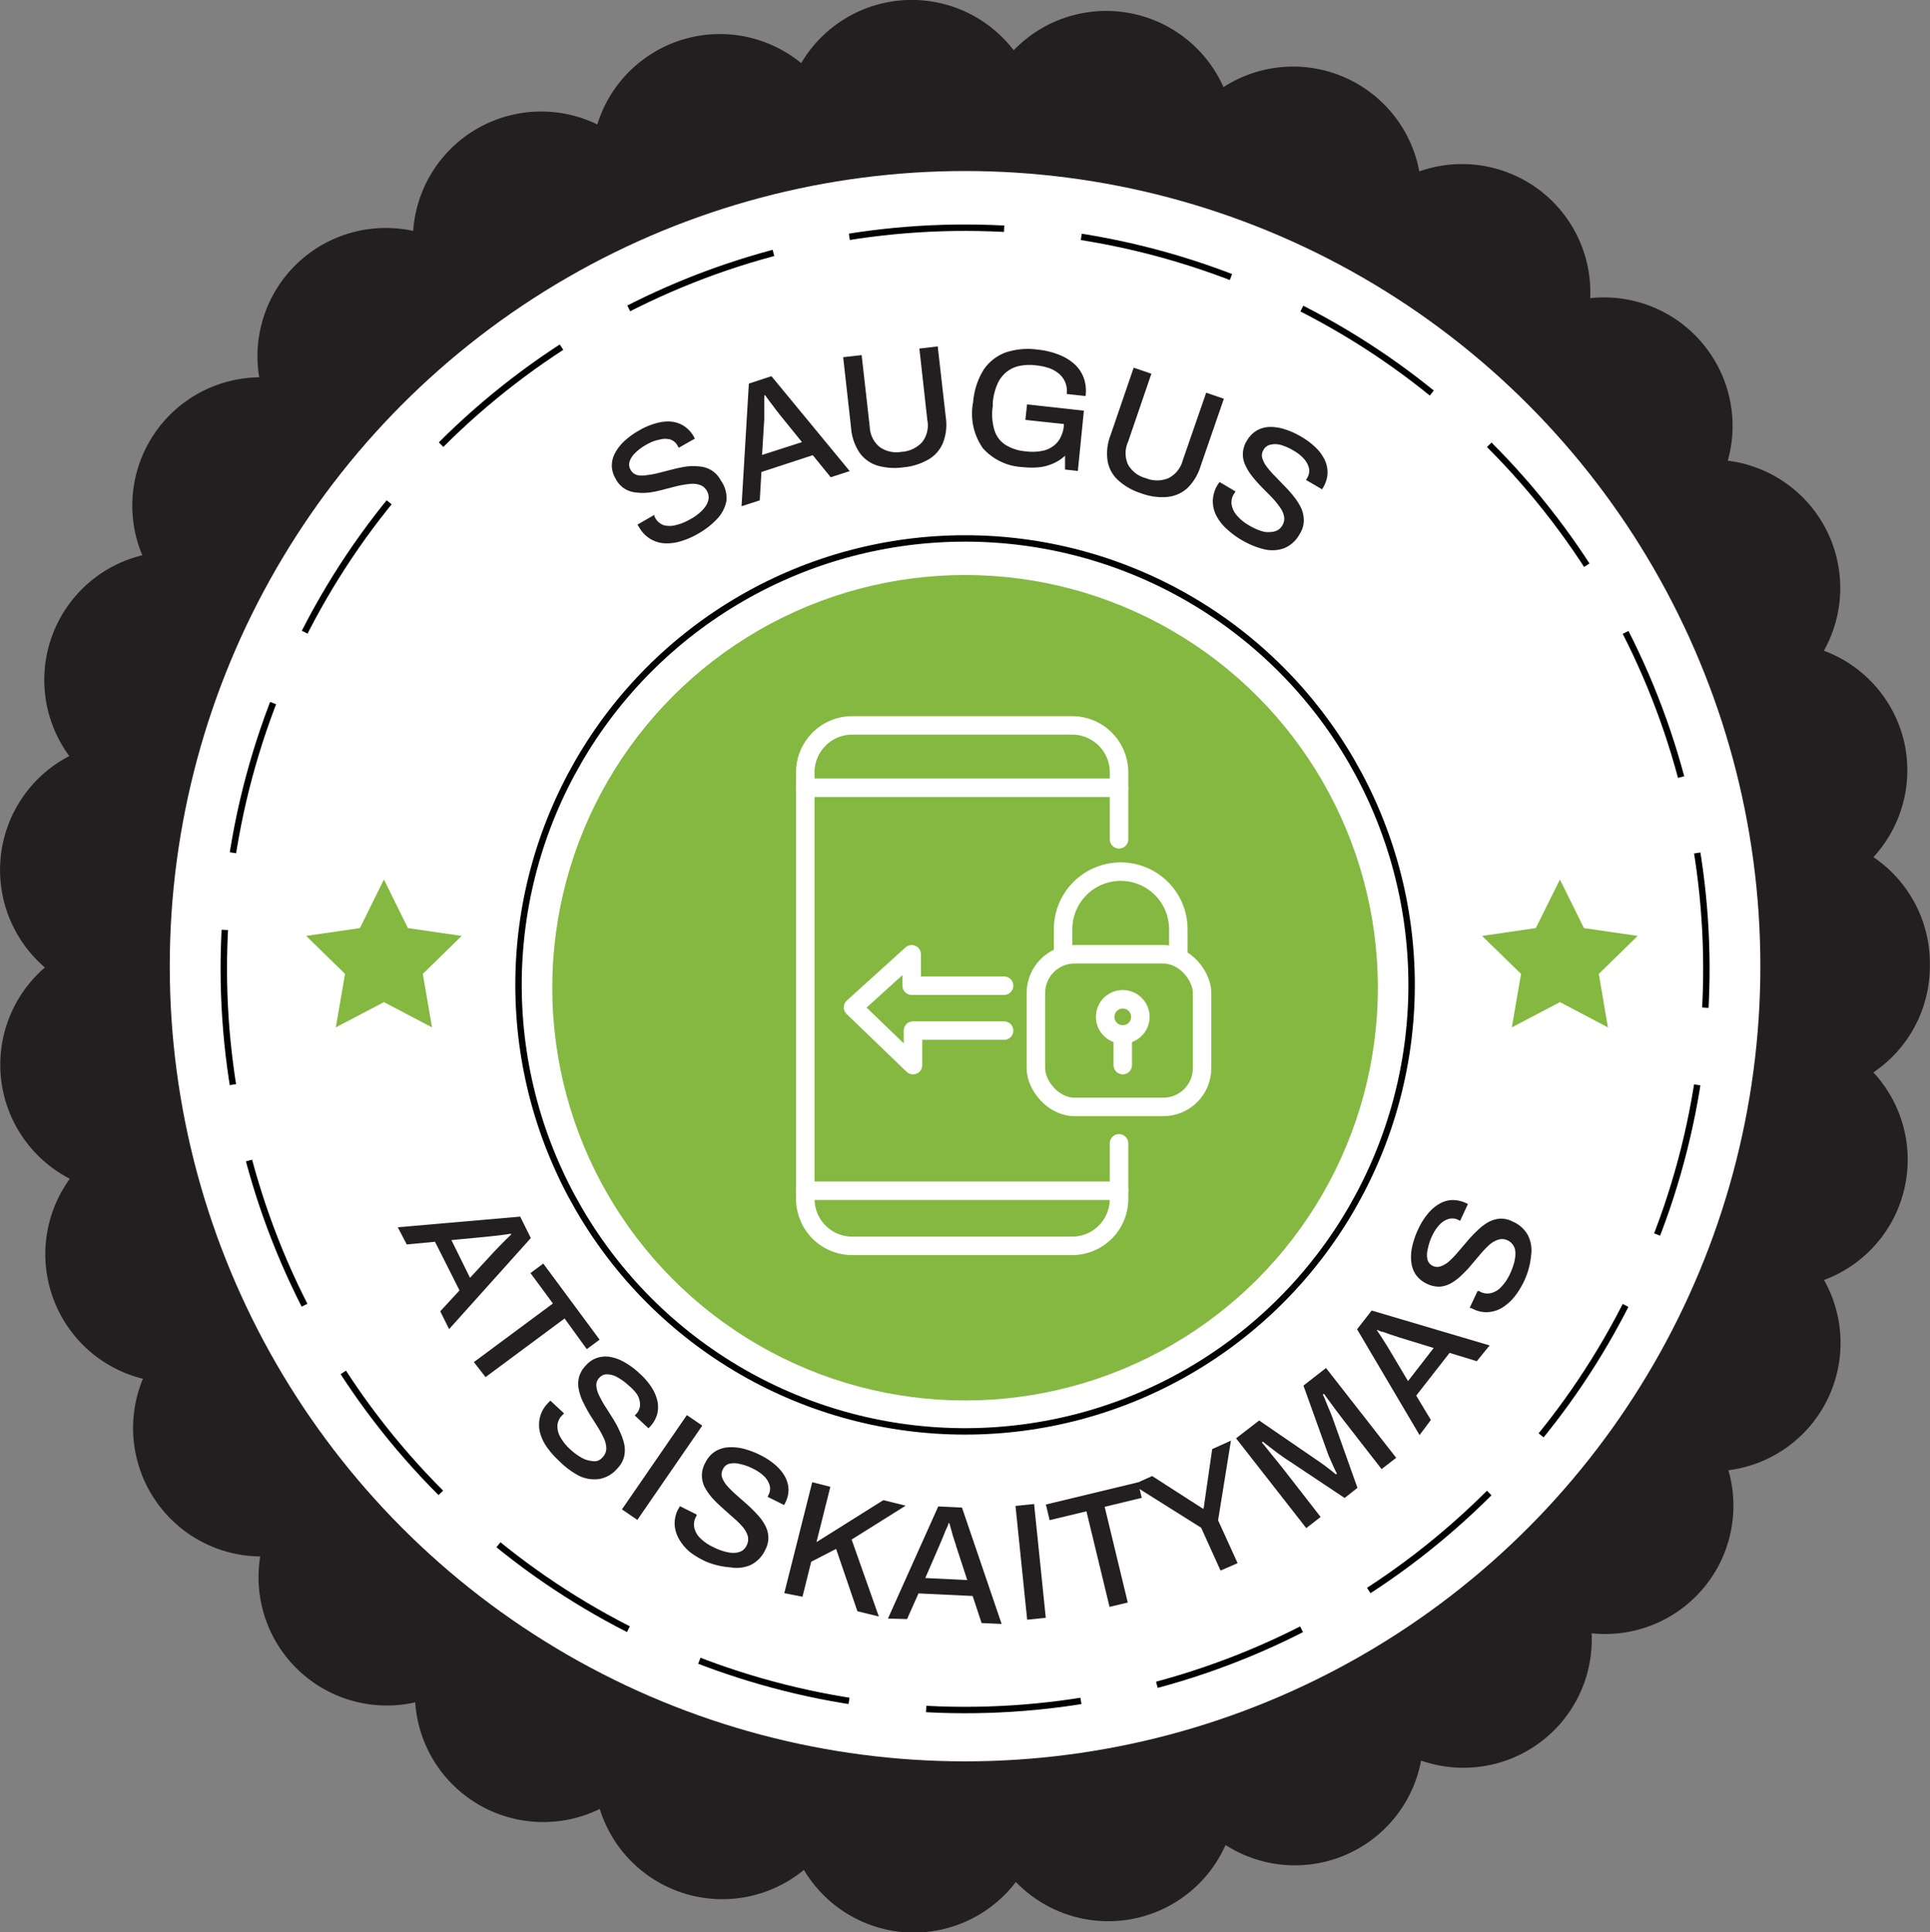 <?xml version="1.0" encoding="UTF-8"?> <svg xmlns="http://www.w3.org/2000/svg" id="Layer_1" data-name="Layer 1" viewBox="0 0 150.41 150.62"><rect x="0" y="0" width="150.41" height="150.62" fill="#808080" stroke="none"/><defs><style>.cls-1{fill:#231f20;}.cls-2{fill:#fff;}.cls-3,.cls-5,.cls-6{fill:none;}.cls-3,.cls-6{stroke:#000;stroke-miterlimit:10;stroke-width:0.5px;}.cls-3{stroke-dasharray:12.1 6.05;}.cls-4{fill:#84b841;}.cls-5{stroke:#fff;stroke-linecap:round;stroke-linejoin:round;stroke-width:1.44px;}</style></defs><title>Artboard 1</title><path class="cls-1" d="M146,83.59a10,10,0,0,0,4.4-8.29v-.21A10,10,0,0,0,146,66.81a10,10,0,0,0,2.37-9.09h0a10,10,0,0,0-6.23-7,10,10,0,0,0,.2-9.4h0a10,10,0,0,0-7.69-5.41,10,10,0,0,0-2-9.18h0a10,10,0,0,0-8.72-3.49,10,10,0,0,0-13.32-9.88A10,10,0,0,0,104.72,6h0a10,10,0,0,0-9.37.79A10,10,0,0,0,87.92,1h0A10,10,0,0,0,79,3.92a10,10,0,0,0-16.56,1,10,10,0,0,0-9.22-1.84h0A10,10,0,0,0,46.55,9.7,10,10,0,0,0,32.2,18a10,10,0,0,0-12,11.41,10,10,0,0,0-9.11,13.87A10,10,0,0,0,5.4,58.93,10,10,0,0,0,.07,66.67h0A10,10,0,0,0,3.5,75.41,10,10,0,0,0,.09,84.15h0a10,10,0,0,0,5.35,7.73,10,10,0,0,0-1.3,9.31h0a10,10,0,0,0,7,6.28,10,10,0,0,0,.89,9.36h0a10,10,0,0,0,8.25,4.49,10,10,0,0,0,12.08,11.37A10,10,0,0,0,46.74,141a10,10,0,0,0,15.91,4.75,10,10,0,0,0,8,4.87h0a10,10,0,0,0,8.52-3.93,10,10,0,0,0,16.34-2.88,10,10,0,0,0,9.38.76h0a10,10,0,0,0,5.86-7.34,10,10,0,0,0,13.29-9.92,10,10,0,0,0,10.66-12.71,10,10,0,0,0,7.45-14.83A10,10,0,0,0,146,83.59Z"></path><circle class="cls-2" cx="75.21" cy="75.31" r="61.98"></circle><circle class="cls-3" cx="75.21" cy="75.52" r="57.77" transform="translate(-31.37 75.3) rotate(-45)"></circle><circle class="cls-4" cx="75.21" cy="76.99" r="32.17"></circle><path class="cls-5" d="M87.21,89.12v4.33a3.66,3.66,0,0,1-3.66,3.66H66.42a3.66,3.66,0,0,1-3.66-3.66V60.2a3.66,3.66,0,0,1,3.66-3.66H83.55a3.66,3.66,0,0,1,3.66,3.66v5.22"></path><line class="cls-5" x1="62.76" y1="61.4" x2="87.21" y2="61.4"></line><line class="cls-5" x1="62.76" y1="92.81" x2="87.21" y2="92.81"></line><rect class="cls-5" x="80.73" y="74.38" width="12.95" height="11.9" rx="3.02"></rect><path class="cls-5" d="M82.85,74.38V72.43a4.49,4.49,0,0,1,4.49-4.49h0a4.49,4.49,0,0,1,4.49,4.49v1.95"></path><path class="cls-5" d="M88.87,79.26a1.37,1.37,0,1,1-1.37-1.37A1.37,1.37,0,0,1,88.87,79.26Z"></path><line class="cls-5" x1="87.5" y1="80.63" x2="87.5" y2="83.02"></line><polyline class="cls-5" points="78.25 76.83 71.05 76.83 71.05 74.38 66.48 78.52 71.15 83.02 71.15 80.33 78.25 80.33"></polyline><circle class="cls-6" cx="75.21" cy="76.77" r="34.8"></circle><path class="cls-1" d="M31,95.66l9.54-.83.83,1.67L35,103.6l-.69-1.39,1.5-1.63L33.9,96.79,31.7,97Zm4.18,1,1.45,2.94,1.9-2.06.24-.25.34-.35.37-.37.35-.34,0-.07-.61.09-.68.08-.54.06Z"></path><path class="cls-1" d="M36.93,106.17l6.16-4.57-1.75-2.37,1-.74,4.39,5.93-1,.74L44,102.77l-6.16,4.57Z"></path><path class="cls-1" d="M43.57,113.87a6.67,6.67,0,0,1-.94-1.06,3.52,3.52,0,0,1-.55-1.16,2.49,2.49,0,0,1,0-1.18,2.41,2.41,0,0,1,.62-1.1l.1-.11a.38.38,0,0,0,.09-.09l1.07,1a.57.57,0,0,1-.08.08l-.09.09a1.21,1.21,0,0,0-.35.8,1.7,1.7,0,0,0,.25.91,3.89,3.89,0,0,0,.75.92,4.42,4.42,0,0,0,.55.44,3.54,3.54,0,0,0,.55.32,2.19,2.19,0,0,0,.53.14,1.1,1.1,0,0,0,.48,0,.92.92,0,0,0,.41-.28,1,1,0,0,0,.29-.67,1.89,1.89,0,0,0-.17-.77,8.17,8.17,0,0,0-.46-.86c-.19-.31-.39-.62-.59-.93a10.44,10.44,0,0,1-.55-1,3.82,3.82,0,0,1-.36-1,2.08,2.08,0,0,1,0-1,2.13,2.13,0,0,1,.53-.92,2,2,0,0,1,.88-.6,2.13,2.13,0,0,1,1-.08,3.46,3.46,0,0,1,1.14.42,5.91,5.91,0,0,1,1.18.88,5.44,5.44,0,0,1,.88,1,3.45,3.45,0,0,1,.49,1.08,2.32,2.32,0,0,1,0,1.08,2.39,2.39,0,0,1-.58,1l-.1.11-1.07-1,.12-.13a1.07,1.07,0,0,0,.29-.68,1.55,1.55,0,0,0-.21-.8A3.3,3.3,0,0,0,49,108a4.46,4.46,0,0,0-.94-.68,1.73,1.73,0,0,0-.78-.2.77.77,0,0,0-.57.27.83.83,0,0,0-.24.62,2.25,2.25,0,0,0,.21.74,8.27,8.27,0,0,0,.47.85c.2.3.39.61.59.93s.38.63.54,1a4.85,4.85,0,0,1,.36,1,2.27,2.27,0,0,1,0,1,2,2,0,0,1-.52.92,2.38,2.38,0,0,1-1.41.83,2.75,2.75,0,0,1-1.57-.24A6.33,6.33,0,0,1,43.57,113.87Z"></path><path class="cls-1" d="M48.47,117.65l5.06-7.35,1.2.82-5.06,7.35Z"></path><path class="cls-1" d="M55,121.71A6.85,6.85,0,0,1,53.8,121a3.67,3.67,0,0,1-.86-1,2.59,2.59,0,0,1-.36-1.13,2.38,2.38,0,0,1,.27-1.23l.08-.13.06-.11,1.3.65a.89.89,0,0,0,0,.1l-.07.11a1.24,1.24,0,0,0-.1.86,1.66,1.66,0,0,0,.49.81,3.67,3.67,0,0,0,1,.67,4.48,4.48,0,0,0,.65.27,3.72,3.72,0,0,0,.62.15,1.94,1.94,0,0,0,.54,0,1.28,1.28,0,0,0,.45-.17,1.11,1.11,0,0,0,.41-1.11,1.94,1.94,0,0,0-.38-.7,6.41,6.41,0,0,0-.69-.69l-.82-.73c-.28-.25-.55-.5-.8-.77a4.32,4.32,0,0,1-.62-.84,2,2,0,0,1,0-2,2.13,2.13,0,0,1,.68-.82,2.16,2.16,0,0,1,1-.37,3.93,3.93,0,0,1,1.21.08,6.53,6.53,0,0,1,1.38.51,5.62,5.62,0,0,1,1.13.73,3.54,3.54,0,0,1,.77.89,2.28,2.28,0,0,1,.31,1,2.24,2.24,0,0,1-.27,1.14l-.07.14-1.29-.64.07-.15a1,1,0,0,0,.09-.74,1.58,1.58,0,0,0-.42-.7,3.11,3.11,0,0,0-.85-.59,4.07,4.07,0,0,0-1.1-.39,1.62,1.62,0,0,0-.8,0,.76.76,0,0,0-.47.42.81.81,0,0,0-.06.66,2.16,2.16,0,0,0,.41.66,8.93,8.93,0,0,0,.69.68l.82.72c.28.25.54.51.79.78a3.8,3.8,0,0,1,.62.84,2.17,2.17,0,0,1,.27.92,2,2,0,0,1-.23,1,2.46,2.46,0,0,1-1.12,1.19,2.68,2.68,0,0,1-1.58.2A6.07,6.07,0,0,1,55,121.71Z"></path><path class="cls-1" d="M61.12,124.18l2.18-8.65,1.41.36-1.08,4.31,5.21-3.27,1.74.43L66.37,120l2.12,6-1.67-.41-1.66-4.86-1.94,1-.68,2.73Z"></path><path class="cls-1" d="M69.2,126.16l3.92-8.74,1.85.09,3.09,9.07-1.56-.07-.7-2.11-4.22-.2-.89,2ZM72.11,123l3.27.16-.87-2.66c0-.08-.06-.19-.1-.33s-.1-.3-.15-.46-.09-.34-.14-.51-.09-.33-.13-.47h-.08c0,.16-.13.35-.22.57s-.17.44-.26.64-.15.37-.21.5Z"></path><path class="cls-1" d="M80.05,126.25l-.91-8.87,1.45-.15.91,8.87Z"></path><path class="cls-1" d="M86.47,125.25l-1.8-7.45-2.87.69-.29-1.22,7.18-1.73.29,1.21-2.89.7,1.8,7.46Z"></path><path class="cls-1" d="M95.12,122.42l-1.51-3.34-5.33-3.35,1.51-.68,3.95,2.54.06,0,.67-4.64,1.46-.66-1,6.21,1.52,3.34Z"></path><path class="cls-1" d="M101.8,119.11l-5.47-7,1.8-1.39,4.68,3.21.45.32.47.36.38.31.08-.06q-.09-.16-.21-.42t-.24-.54c-.09-.19-.16-.36-.23-.53L101.58,108l1.76-1.37,5.47,7-1.14.88-3-3.86-.62-.82c-.21-.28-.39-.54-.56-.76l-.31-.43-.09.06a4.1,4.1,0,0,1,.21.47c.09.22.18.45.29.7s.19.46.26.65l1.94,5.45-1,.79L100,113.57l-.5-.36-.56-.43c-.19-.15-.37-.28-.52-.41l-.08.07c.14.15.3.35.49.59l.57.71.52.64,3,3.86Z"></path><path class="cls-1" d="M110.63,111.86l-4.87-8.25,1.14-1.46,9.19,2.72-1,1.23-2.12-.65-2.6,3.33,1.14,1.9Zm-.9-4.21,2-2.58-2.67-.82-.33-.11-.46-.15-.5-.18c-.17,0-.32-.11-.45-.16l0,.06.34.51.37.58.28.46Z"></path><path class="cls-1" d="M118.8,99.81a6.38,6.38,0,0,1-.73,1.21,3.83,3.83,0,0,1-.94.87,2.42,2.42,0,0,1-1.12.38,2.25,2.25,0,0,1-1.23-.25.61.61,0,0,1-.14-.07l-.11,0,.62-1.32.11,0,.11.06a1.18,1.18,0,0,0,.86.09,1.57,1.57,0,0,0,.8-.51,3.71,3.71,0,0,0,.66-1,5.78,5.78,0,0,0,.25-.65,3.19,3.19,0,0,0,.14-.62,2,2,0,0,0,0-.55,1,1,0,0,0-.19-.44,1,1,0,0,0-.38-.32,1,1,0,0,0-.73-.07,2,2,0,0,0-.69.39,7.62,7.62,0,0,0-.68.7l-.71.84a8.36,8.36,0,0,1-.76.81,4,4,0,0,1-.82.64,2.12,2.12,0,0,1-.91.29,2.17,2.17,0,0,1-1-.22,2.25,2.25,0,0,1-.84-.67,2.13,2.13,0,0,1-.38-1,3.61,3.61,0,0,1,.06-1.21,6.4,6.4,0,0,1,.48-1.39,5.34,5.34,0,0,1,.7-1.14,3.41,3.41,0,0,1,.88-.79,2.16,2.16,0,0,1,1-.33,2.46,2.46,0,0,1,1.15.24l.14.07-.61,1.31-.15-.08a1.07,1.07,0,0,0-.74-.07,1.53,1.53,0,0,0-.7.44,3.15,3.15,0,0,0-.58.86,4.36,4.36,0,0,0-.36,1.1,1.63,1.63,0,0,0,0,.81.76.76,0,0,0,.42.46.81.81,0,0,0,.66,0,2,2,0,0,0,.65-.42,7.78,7.78,0,0,0,.67-.71l.71-.83a9.58,9.58,0,0,1,.76-.8,4.34,4.34,0,0,1,.82-.64,2.36,2.36,0,0,1,.92-.29,1.92,1.92,0,0,1,1,.22,2.42,2.42,0,0,1,1.22,1.1,2.64,2.64,0,0,1,.23,1.57A6,6,0,0,1,118.8,99.81Z"></path><path class="cls-1" d="M54.37,41.62a6.07,6.07,0,0,1-1.29.56,3.65,3.65,0,0,1-1.28.17A2.44,2.44,0,0,1,50.67,42a2.5,2.5,0,0,1-.87-.92L49.74,41l-.06-.11L51,40.13l0,.11a.67.67,0,0,0,.06.12,1.2,1.2,0,0,0,.65.57,1.76,1.76,0,0,0,.95,0,4,4,0,0,0,1.1-.44,3.51,3.51,0,0,0,.59-.38,3.29,3.29,0,0,0,.47-.43,2,2,0,0,0,.3-.45,1.2,1.2,0,0,0,.11-.48,1.08,1.08,0,0,0-.13-.47,1,1,0,0,0-.55-.48,1.84,1.84,0,0,0-.79-.08,8,8,0,0,0-1,.17l-1.06.27a8.46,8.46,0,0,1-1.09.23,4,4,0,0,1-1,0,2,2,0,0,1-.92-.29,1.94,1.94,0,0,1-.71-.78,2.1,2.1,0,0,1-.3-1,2.07,2.07,0,0,1,.25-1,3.55,3.55,0,0,1,.74-.95,6.15,6.15,0,0,1,1.21-.86A5.15,5.15,0,0,1,51.1,33a3.29,3.29,0,0,1,1.18-.14,2.28,2.28,0,0,1,1,.33,2.39,2.39,0,0,1,.8.86l.07.14-1.25.71-.09-.15a1,1,0,0,0-.56-.49,1.58,1.58,0,0,0-.82,0,3.09,3.09,0,0,0-1,.37,3.88,3.88,0,0,0-.94.69,1.65,1.65,0,0,0-.43.67.79.79,0,0,0,.08.62.83.83,0,0,0,.52.42,1.94,1.94,0,0,0,.77,0,6.27,6.27,0,0,0,.95-.18l1.06-.27a10.52,10.52,0,0,1,1.09-.22,4.08,4.08,0,0,1,1,0,2.13,2.13,0,0,1,.92.3,2,2,0,0,1,.72.78A2.39,2.39,0,0,1,56.62,39a2.78,2.78,0,0,1-.71,1.42A6.19,6.19,0,0,1,54.37,41.62Z"></path><path class="cls-1" d="M57.79,39.46l.57-9.56,1.76-.58,6.1,7.4-1.48.48-1.4-1.72-4,1.31L59.21,39Zm1.6-4,3.11-1-1.76-2.17a2.57,2.57,0,0,0-.21-.27l-.29-.39-.32-.42-.28-.39-.08,0v.62c0,.24,0,.47,0,.69s0,.4,0,.54Z"></path><path class="cls-1" d="M70.38,36.43a4.84,4.84,0,0,1-2-.14,2.67,2.67,0,0,1-1.39-1,4,4,0,0,1-.66-1.91l-.62-5.54,1.44-.16.63,5.58a2.16,2.16,0,0,0,.77,1.58,2.26,2.26,0,0,0,1.7.38,2.38,2.38,0,0,0,1.61-.75,2.12,2.12,0,0,0,.41-1.72l-.62-5.58L73.08,27l.63,5.54a3.89,3.89,0,0,1-.23,2,2.67,2.67,0,0,1-1.15,1.29A4.81,4.81,0,0,1,70.38,36.43Z"></path><path class="cls-1" d="M79.71,36.41a4.44,4.44,0,0,1-3.11-1.47,4.69,4.69,0,0,1-.76-3.6,5.63,5.63,0,0,1,.81-2.51,3.58,3.58,0,0,1,1.7-1.35,5.49,5.49,0,0,1,2.52-.23,6,6,0,0,1,1.58.37,4,4,0,0,1,1.24.72,2.73,2.73,0,0,1,.76,1.09,3,3,0,0,1,.15,1.44l-1.47-.16a1.75,1.75,0,0,0-.59-1.57,2.54,2.54,0,0,0-.79-.45,4.46,4.46,0,0,0-1-.21,3.93,3.93,0,0,0-1.34.05,2.37,2.37,0,0,0-1,.49,2.48,2.48,0,0,0-.69.94,4.62,4.62,0,0,0-.35,1.42l0,.27a4.28,4.28,0,0,0,.13,1.88,2.07,2.07,0,0,0,.87,1.15,3.51,3.51,0,0,0,1.56.5,3.88,3.88,0,0,0,1.52-.09,2.08,2.08,0,0,0,1-.67,2.42,2.42,0,0,0,.46-1.24v-.13l-3-.32.13-1.21,4.43.49L84,36.71l-1-.11,0-1.08a3.12,3.12,0,0,1-.91.6,3.72,3.72,0,0,1-1,.29A6.31,6.31,0,0,1,79.71,36.41Z"></path><path class="cls-1" d="M88.9,38.44a4.81,4.81,0,0,1-1.75-1,2.62,2.62,0,0,1-.83-1.5,3.93,3.93,0,0,1,.22-2l1.81-5.28,1.38.47-1.82,5.32a2.14,2.14,0,0,0,0,1.76,2.24,2.24,0,0,0,1.38,1.06,2.31,2.31,0,0,0,1.77,0,2.16,2.16,0,0,0,1.11-1.37L94,30.61l1.38.47-1.82,5.27a4,4,0,0,1-1.06,1.73,2.73,2.73,0,0,1-1.59.66A4.69,4.69,0,0,1,88.9,38.44Z"></path><path class="cls-1" d="M96.71,42.06a6.43,6.43,0,0,1-1.13-.85,3.65,3.65,0,0,1-.78-1A2.47,2.47,0,0,1,94.52,39a2.53,2.53,0,0,1,.37-1.21.83.83,0,0,0,.08-.12l.07-.1,1.25.74-.06.09-.07.11a1.19,1.19,0,0,0-.17.85,1.72,1.72,0,0,0,.43.85,3.51,3.51,0,0,0,.92.74,4.67,4.67,0,0,0,.63.32,3.17,3.17,0,0,0,.6.19,2.13,2.13,0,0,0,.55,0,1.18,1.18,0,0,0,.46-.14,1,1,0,0,0,.35-.36,1,1,0,0,0,.14-.71,1.79,1.79,0,0,0-.33-.72,6.69,6.69,0,0,0-.62-.76l-.77-.78c-.27-.27-.51-.55-.74-.83a4.41,4.41,0,0,1-.55-.88,2,2,0,0,1-.2-.94,2,2,0,0,1,.32-1,2.19,2.19,0,0,1,.74-.77,2.12,2.12,0,0,1,1-.29,3.54,3.54,0,0,1,1.2.18,6,6,0,0,1,1.34.61,5.57,5.57,0,0,1,1.07.81,3.28,3.28,0,0,1,.7.95,2.31,2.31,0,0,1,.23,1.06,2.39,2.39,0,0,1-.35,1.12l-.08.13-1.25-.73.09-.15a1.07,1.07,0,0,0,.15-.73,1.64,1.64,0,0,0-.37-.73,3.06,3.06,0,0,0-.81-.66,4.27,4.27,0,0,0-1.06-.47,1.6,1.6,0,0,0-.8,0,.77.77,0,0,0-.5.38.8.8,0,0,0-.11.65,2.09,2.09,0,0,0,.36.69,6.82,6.82,0,0,0,.64.73l.76.79a9.63,9.63,0,0,1,.73.83,4.41,4.41,0,0,1,.55.88,2.42,2.42,0,0,1,.2,1,2,2,0,0,1-.32,1,2.42,2.42,0,0,1-1.21,1.11,2.71,2.71,0,0,1-1.58.08A6.48,6.48,0,0,1,96.71,42.06Z"></path><polygon class="cls-4" points="29.92 68.55 31.79 72.34 35.98 72.95 32.95 75.91 33.67 80.08 29.92 78.11 26.17 80.08 26.89 75.91 23.86 72.95 28.05 72.34 29.92 68.55"></polygon><polygon class="cls-4" points="121.57 68.55 123.44 72.34 127.63 72.95 124.6 75.91 125.31 80.08 121.57 78.11 117.82 80.08 118.54 75.91 115.5 72.95 119.69 72.34 121.57 68.55"></polygon></svg> 